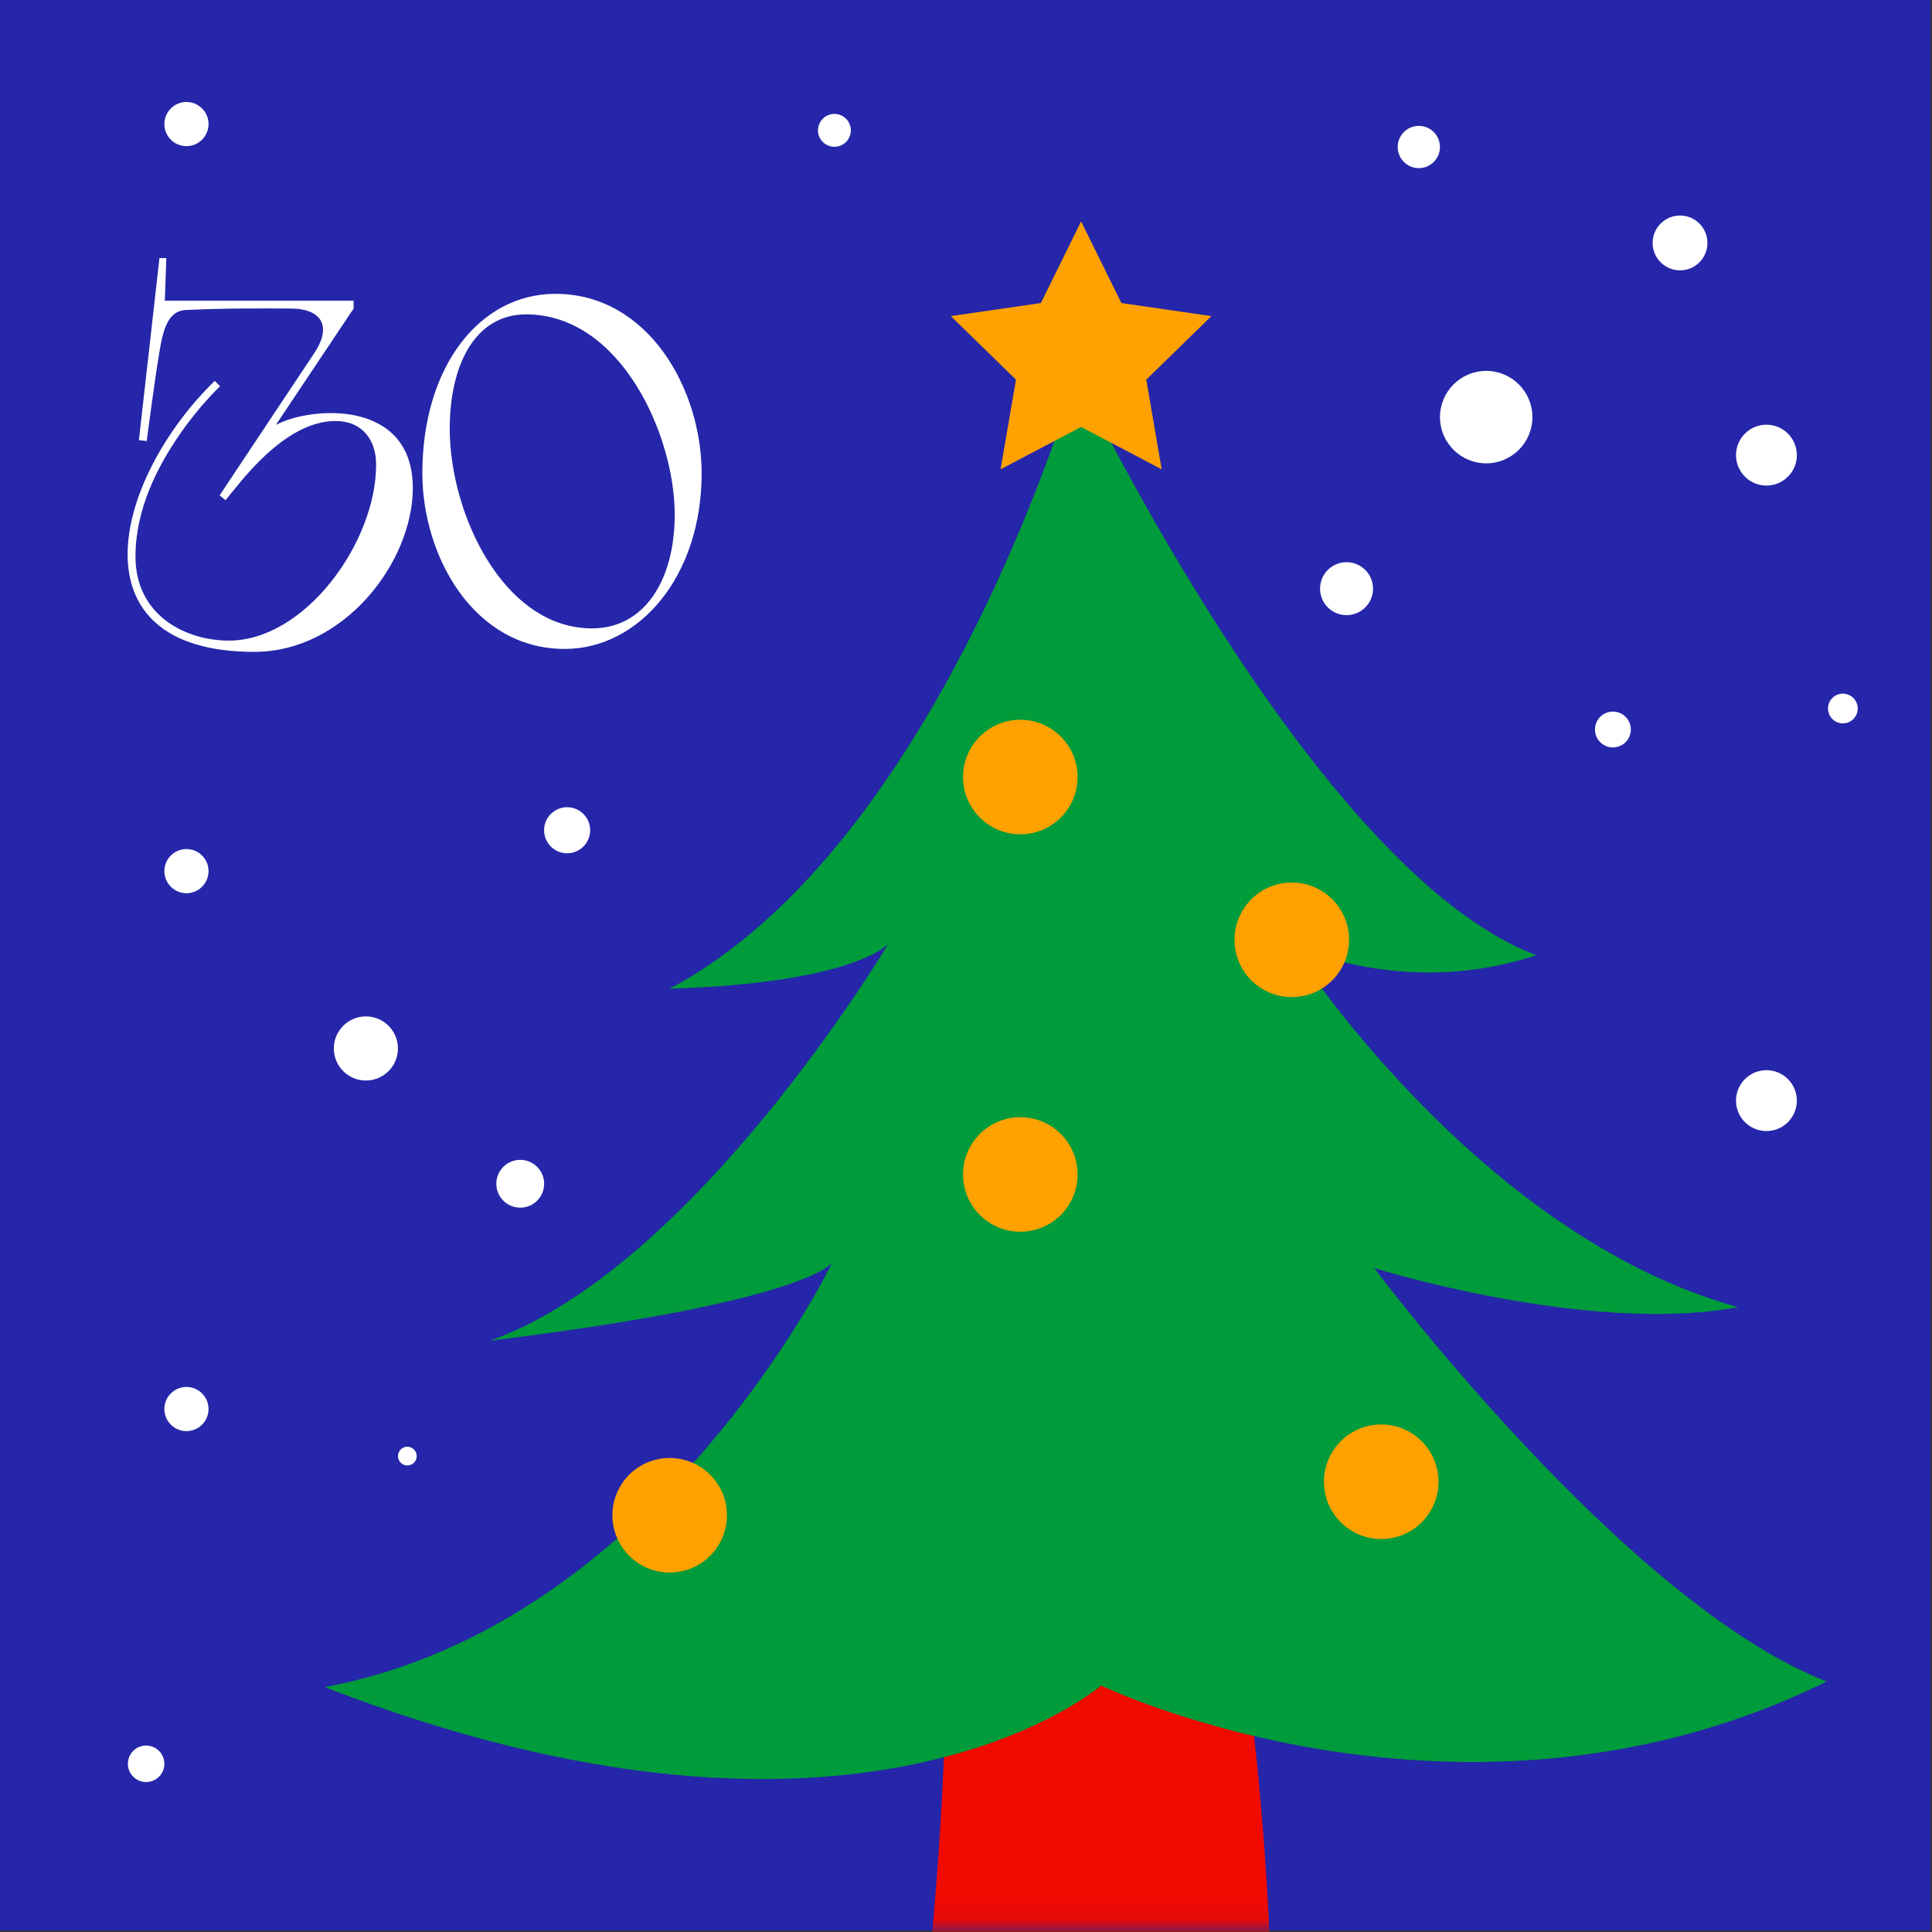 <?xml version="1.0" encoding="UTF-8"?> <svg xmlns="http://www.w3.org/2000/svg" width="79" height="79" viewBox="0 0 79 79" fill="none"><rect x="0" y="0" width="79" height="79" fill="#333333" stroke="none"/><path d="M78.943 0H0V78.943H78.943V0Z" fill="#2526A9"></path><mask id="mask0_4999_1726" style="mask-type:luminance" maskUnits="userSpaceOnUse" x="0" y="0" width="79" height="79"><path d="M78.943 0H0V78.943H78.943V0Z" fill="white"></path></mask><g mask="url(#mask0_4999_1726)"><path d="M38.75 63.061C38.806 68.568 38.579 74.078 38.071 79.562C37.94 80.974 37.917 82.677 39.09 83.476C39.53 83.776 40.069 83.885 40.593 83.979C44.177 84.622 47.829 84.881 51.468 84.75C51.653 84.743 51.865 84.722 51.971 84.57C52.042 84.468 52.045 84.335 52.044 84.211C52.005 77.511 51.438 70.814 50.351 64.203" fill="#F00A00"></path><path d="M44.015 15.298C44.015 15.298 38.551 34.488 27.383 40.428C34.948 40.199 36.318 38.6 36.318 38.6C36.318 38.6 28.426 51.85 20.035 54.82C33.119 53.221 34.033 51.622 34.033 51.622C34.033 51.622 26.872 66.472 13.273 68.985C35.196 77.485 45.025 68.922 45.025 68.922C45.025 68.922 59.865 76.067 74.698 68.757C66.443 65.559 56.193 51.851 56.193 51.851C56.193 51.851 64.936 54.592 71.073 53.45C60.305 50.48 52.766 38.6 52.766 38.6C52.766 38.6 57.335 40.885 62.818 39.057C53.68 35.63 44.015 15.298 44.015 15.298Z" fill="#009B3A"></path><path d="M55.164 38.429C55.164 39.722 54.117 40.771 52.822 40.771C51.529 40.771 50.48 39.723 50.48 38.429C50.48 37.136 51.529 36.087 52.822 36.087C54.117 36.087 55.164 37.135 55.164 38.429Z" fill="#FFA100"></path><path d="M44.063 31.773C44.063 33.066 43.015 34.115 41.721 34.115C40.428 34.115 39.379 33.067 39.379 31.773C39.379 30.48 40.427 29.431 41.721 29.431C43.015 29.431 44.063 30.48 44.063 31.773Z" fill="#FFA100"></path><path d="M27.383 64.301C28.677 64.301 29.725 63.253 29.725 61.959C29.725 60.666 28.677 59.617 27.383 59.617C26.09 59.617 25.041 60.666 25.041 61.959C25.041 63.253 26.09 64.301 27.383 64.301Z" fill="#FFA100"></path><path d="M58.821 60.589C58.821 61.882 57.773 62.931 56.479 62.931C55.186 62.931 54.137 61.883 54.137 60.589C54.137 59.296 55.185 58.247 56.479 58.247C57.772 58.247 58.821 59.295 58.821 60.589Z" fill="#FFA100"></path><path d="M44.063 48.024C44.063 49.317 43.015 50.366 41.721 50.366C40.428 50.366 39.379 49.318 39.379 48.024C39.379 46.731 40.427 45.682 41.721 45.682C43.015 45.682 44.063 46.73 44.063 48.024Z" fill="#FFA100"></path><path d="M44.207 9.054L45.854 12.391L49.536 12.926L46.872 15.523L47.501 19.19L44.207 17.458L40.914 19.19L41.543 15.523L38.879 12.926L42.561 12.391L44.207 9.054Z" fill="#FFA100"></path></g><mask id="mask1_4999_1726" style="mask-type:luminance" maskUnits="userSpaceOnUse" x="0" y="0" width="79" height="79"><path d="M78.943 0H0V78.943H78.943V0Z" fill="white"></path></mask><g mask="url(#mask1_4999_1726)"><path d="M69.818 9.934C69.818 10.553 69.316 11.055 68.697 11.055C68.078 11.055 67.576 10.553 67.576 9.934C67.576 9.315 68.078 8.813 68.697 8.813C69.316 8.813 69.818 9.315 69.818 9.934Z" fill="white"></path></g><mask id="mask2_4999_1726" style="mask-type:luminance" maskUnits="userSpaceOnUse" x="0" y="0" width="79" height="79"><path d="M78.943 0H0V78.943H78.943V0Z" fill="white"></path></mask><g mask="url(#mask2_4999_1726)"><path d="M62.661 17.056C62.661 18.1 61.815 18.946 60.771 18.946C59.727 18.946 58.881 18.1 58.881 17.056C58.881 16.012 59.727 15.166 60.771 15.166C61.815 15.166 62.661 16.013 62.661 17.056Z" fill="white"></path></g><mask id="mask3_4999_1726" style="mask-type:luminance" maskUnits="userSpaceOnUse" x="0" y="0" width="79" height="79"><path d="M78.943 0H0V78.943H78.943V0Z" fill="white"></path></mask><g mask="url(#mask3_4999_1726)"><path d="M66.685 29.83C66.685 30.235 66.357 30.563 65.952 30.563C65.547 30.563 65.219 30.235 65.219 29.83C65.219 29.425 65.547 29.097 65.952 29.097C66.357 29.097 66.685 29.425 66.685 29.83Z" fill="white"></path></g><mask id="mask4_4999_1726" style="mask-type:luminance" maskUnits="userSpaceOnUse" x="0" y="0" width="79" height="79"><path d="M78.943 0H0V78.943H78.943V0Z" fill="white"></path></mask><g mask="url(#mask4_4999_1726)"><path d="M58.016 6.875C58.493 6.875 58.88 6.488 58.88 6.011C58.88 5.534 58.493 5.147 58.016 5.147C57.539 5.147 57.152 5.534 57.152 6.011C57.152 6.488 57.539 6.875 58.016 6.875Z" fill="white"></path></g><mask id="mask5_4999_1726" style="mask-type:luminance" maskUnits="userSpaceOnUse" x="0" y="0" width="79" height="79"><path d="M78.943 0H0V78.943H78.943V0Z" fill="white"></path></mask><g mask="url(#mask5_4999_1726)"><path d="M73.474 18.611C73.474 19.298 72.917 19.855 72.23 19.855C71.543 19.855 70.986 19.298 70.986 18.611C70.986 17.924 71.543 17.366 72.23 17.366C72.917 17.366 73.474 17.924 73.474 18.611Z" fill="white"></path></g><mask id="mask6_4999_1726" style="mask-type:luminance" maskUnits="userSpaceOnUse" x="0" y="0" width="79" height="79"><path d="M78.943 0H0V78.943H78.943V0Z" fill="white"></path></mask><g mask="url(#mask6_4999_1726)"><path d="M56.144 24.071C56.144 24.669 55.659 25.154 55.06 25.154C54.462 25.154 53.977 24.669 53.977 24.071C53.977 23.473 54.462 22.988 55.06 22.988C55.658 22.987 56.144 23.472 56.144 24.071Z" fill="white"></path></g><mask id="mask7_4999_1726" style="mask-type:luminance" maskUnits="userSpaceOnUse" x="0" y="0" width="79" height="79"><path d="M78.943 0H0V78.943H78.943V0Z" fill="white"></path></mask><g mask="url(#mask7_4999_1726)"><path d="M73.474 45.005C73.474 45.692 72.917 46.249 72.23 46.249C71.543 46.249 70.986 45.692 70.986 45.005C70.986 44.318 71.543 43.76 72.23 43.76C72.917 43.76 73.474 44.317 73.474 45.005Z" fill="white"></path></g><mask id="mask8_4999_1726" style="mask-type:luminance" maskUnits="userSpaceOnUse" x="0" y="0" width="79" height="79"><path d="M78.943 0H0V78.943H78.943V0Z" fill="white"></path></mask><g mask="url(#mask8_4999_1726)"><path d="M16.272 42.872C16.272 43.596 15.685 44.183 14.961 44.183C14.237 44.183 13.65 43.596 13.65 42.872C13.65 42.148 14.237 41.561 14.961 41.561C15.686 41.561 16.272 42.148 16.272 42.872Z" fill="white"></path></g><mask id="mask9_4999_1726" style="mask-type:luminance" maskUnits="userSpaceOnUse" x="0" y="0" width="79" height="79"><path d="M78.943 0H0V78.943H78.943V0Z" fill="white"></path></mask><g mask="url(#mask9_4999_1726)"><path d="M24.132 33.949C24.132 34.469 23.71 34.891 23.19 34.891C22.67 34.891 22.248 34.469 22.248 33.949C22.248 33.429 22.67 33.007 23.19 33.007C23.71 33.007 24.132 33.429 24.132 33.949Z" fill="white"></path></g><mask id="mask10_4999_1726" style="mask-type:luminance" maskUnits="userSpaceOnUse" x="0" y="0" width="79" height="79"><path d="M78.943 0H0V78.943H78.943V0Z" fill="white"></path></mask><g mask="url(#mask10_4999_1726)"><path d="M7.624 36.524C8.122 36.524 8.527 36.12 8.527 35.621C8.527 35.123 8.122 34.718 7.624 34.718C7.125 34.718 6.721 35.123 6.721 35.621C6.721 36.12 7.125 36.524 7.624 36.524Z" fill="white"></path></g><mask id="mask11_4999_1726" style="mask-type:luminance" maskUnits="userSpaceOnUse" x="0" y="0" width="79" height="79"><path d="M78.943 0H0V78.943H78.943V0Z" fill="white"></path></mask><g mask="url(#mask11_4999_1726)"><path d="M20.295 48.404C20.295 48.944 20.733 49.382 21.273 49.382C21.813 49.382 22.25 48.944 22.25 48.404C22.25 47.864 21.812 47.426 21.273 47.426C20.732 47.426 20.295 47.864 20.295 48.404Z" fill="white"></path></g><mask id="mask12_4999_1726" style="mask-type:luminance" maskUnits="userSpaceOnUse" x="0" y="0" width="79" height="79"><path d="M78.943 0H0V78.943H78.943V0Z" fill="white"></path></mask><g mask="url(#mask12_4999_1726)"><path d="M7.624 58.519C8.122 58.519 8.527 58.115 8.527 57.616C8.527 57.117 8.122 56.713 7.624 56.713C7.125 56.713 6.721 57.117 6.721 57.616C6.721 58.115 7.125 58.519 7.624 58.519Z" fill="white"></path></g><mask id="mask13_4999_1726" style="mask-type:luminance" maskUnits="userSpaceOnUse" x="0" y="0" width="79" height="79"><path d="M78.943 0H0V78.943H78.943V0Z" fill="white"></path></mask><g mask="url(#mask13_4999_1726)"><path d="M16.656 59.923C16.868 59.923 17.039 59.752 17.039 59.54C17.039 59.329 16.868 59.157 16.656 59.157C16.445 59.157 16.273 59.329 16.273 59.54C16.273 59.752 16.445 59.923 16.656 59.923Z" fill="white"></path></g><mask id="mask14_4999_1726" style="mask-type:luminance" maskUnits="userSpaceOnUse" x="0" y="0" width="79" height="79"><path d="M78.943 0H0V78.943H78.943V0Z" fill="white"></path></mask><g mask="url(#mask14_4999_1726)"><path d="M7.624 5.976C8.122 5.976 8.527 5.572 8.527 5.073C8.527 4.574 8.122 4.17 7.624 4.17C7.125 4.17 6.721 4.574 6.721 5.073C6.721 5.572 7.125 5.976 7.624 5.976Z" fill="white"></path></g><mask id="mask15_4999_1726" style="mask-type:luminance" maskUnits="userSpaceOnUse" x="0" y="0" width="79" height="79"><path d="M78.943 0H0V78.943H78.943V0Z" fill="white"></path></mask><g mask="url(#mask15_4999_1726)"><path d="M5.975 72.868C6.387 72.868 6.721 72.534 6.721 72.122C6.721 71.71 6.387 71.376 5.975 71.376C5.563 71.376 5.229 71.71 5.229 72.122C5.229 72.534 5.563 72.868 5.975 72.868Z" fill="white"></path></g><mask id="mask16_4999_1726" style="mask-type:luminance" maskUnits="userSpaceOnUse" x="0" y="0" width="79" height="79"><path d="M78.943 0H0V78.943H78.943V0Z" fill="white"></path></mask><g mask="url(#mask16_4999_1726)"><path d="M75.963 28.971C75.963 29.307 75.691 29.579 75.356 29.579C75.02 29.579 74.748 29.307 74.748 28.971C74.748 28.635 75.02 28.363 75.356 28.363C75.69 28.364 75.963 28.636 75.963 28.971Z" fill="white"></path></g><mask id="mask17_4999_1726" style="mask-type:luminance" maskUnits="userSpaceOnUse" x="0" y="0" width="79" height="79"><path d="M78.943 0H0V78.943H78.943V0Z" fill="white"></path></mask><g mask="url(#mask17_4999_1726)"><path d="M34.791 5.33C34.791 5.701 34.49 6.002 34.119 6.002C33.748 6.002 33.447 5.701 33.447 5.33C33.447 4.959 33.748 4.658 34.119 4.658C34.49 4.658 34.791 4.959 34.791 5.33Z" fill="white"></path></g><path d="M11.86 12.615H11.68C10.72 12.615 9.36 12.595 7.62 12.675C7.04 12.695 6.74 13.135 6.56 14.155C6.36 15.235 6 18.035 6 18.035L5.68 17.995L6.52 10.555H6.8L6.74 12.295H14.46V12.615L11.28 17.375C12.7 16.615 16.88 16.295 16.88 19.955C16.88 22.975 14.08 26.655 10.4 26.655C2.9 26.655 4.62 19.635 8.78 15.575L9 15.795C9 15.795 8.18 16.555 7.34 17.775C6.46 19.055 5.54 20.795 5.54 22.755C5.54 25.175 7.6 26.195 9.36 26.195C12.46 26.195 15.38 22.195 15.38 18.995C15.38 17.975 14.8 17.215 13.72 17.215C11.6 17.215 9.78 19.795 9.22 20.455L8.98 20.255L12.84 14.455C13.58 13.355 13.18 12.615 11.86 12.615ZM17.27 19.355C17.27 14.995 19.61 12.015 22.71 12.015C26.51 12.015 28.69 15.915 28.69 19.355C28.69 23.575 26.13 26.535 23.09 26.535C19.37 26.535 17.27 22.735 17.27 19.355ZM27.59 21.035C27.59 17.815 25.39 12.855 21.51 12.855C19.43 12.855 18.39 14.915 18.39 17.535C18.39 21.015 20.59 25.695 24.21 25.695C26.33 25.695 27.59 23.755 27.59 21.035Z" fill="white"></path></svg> 